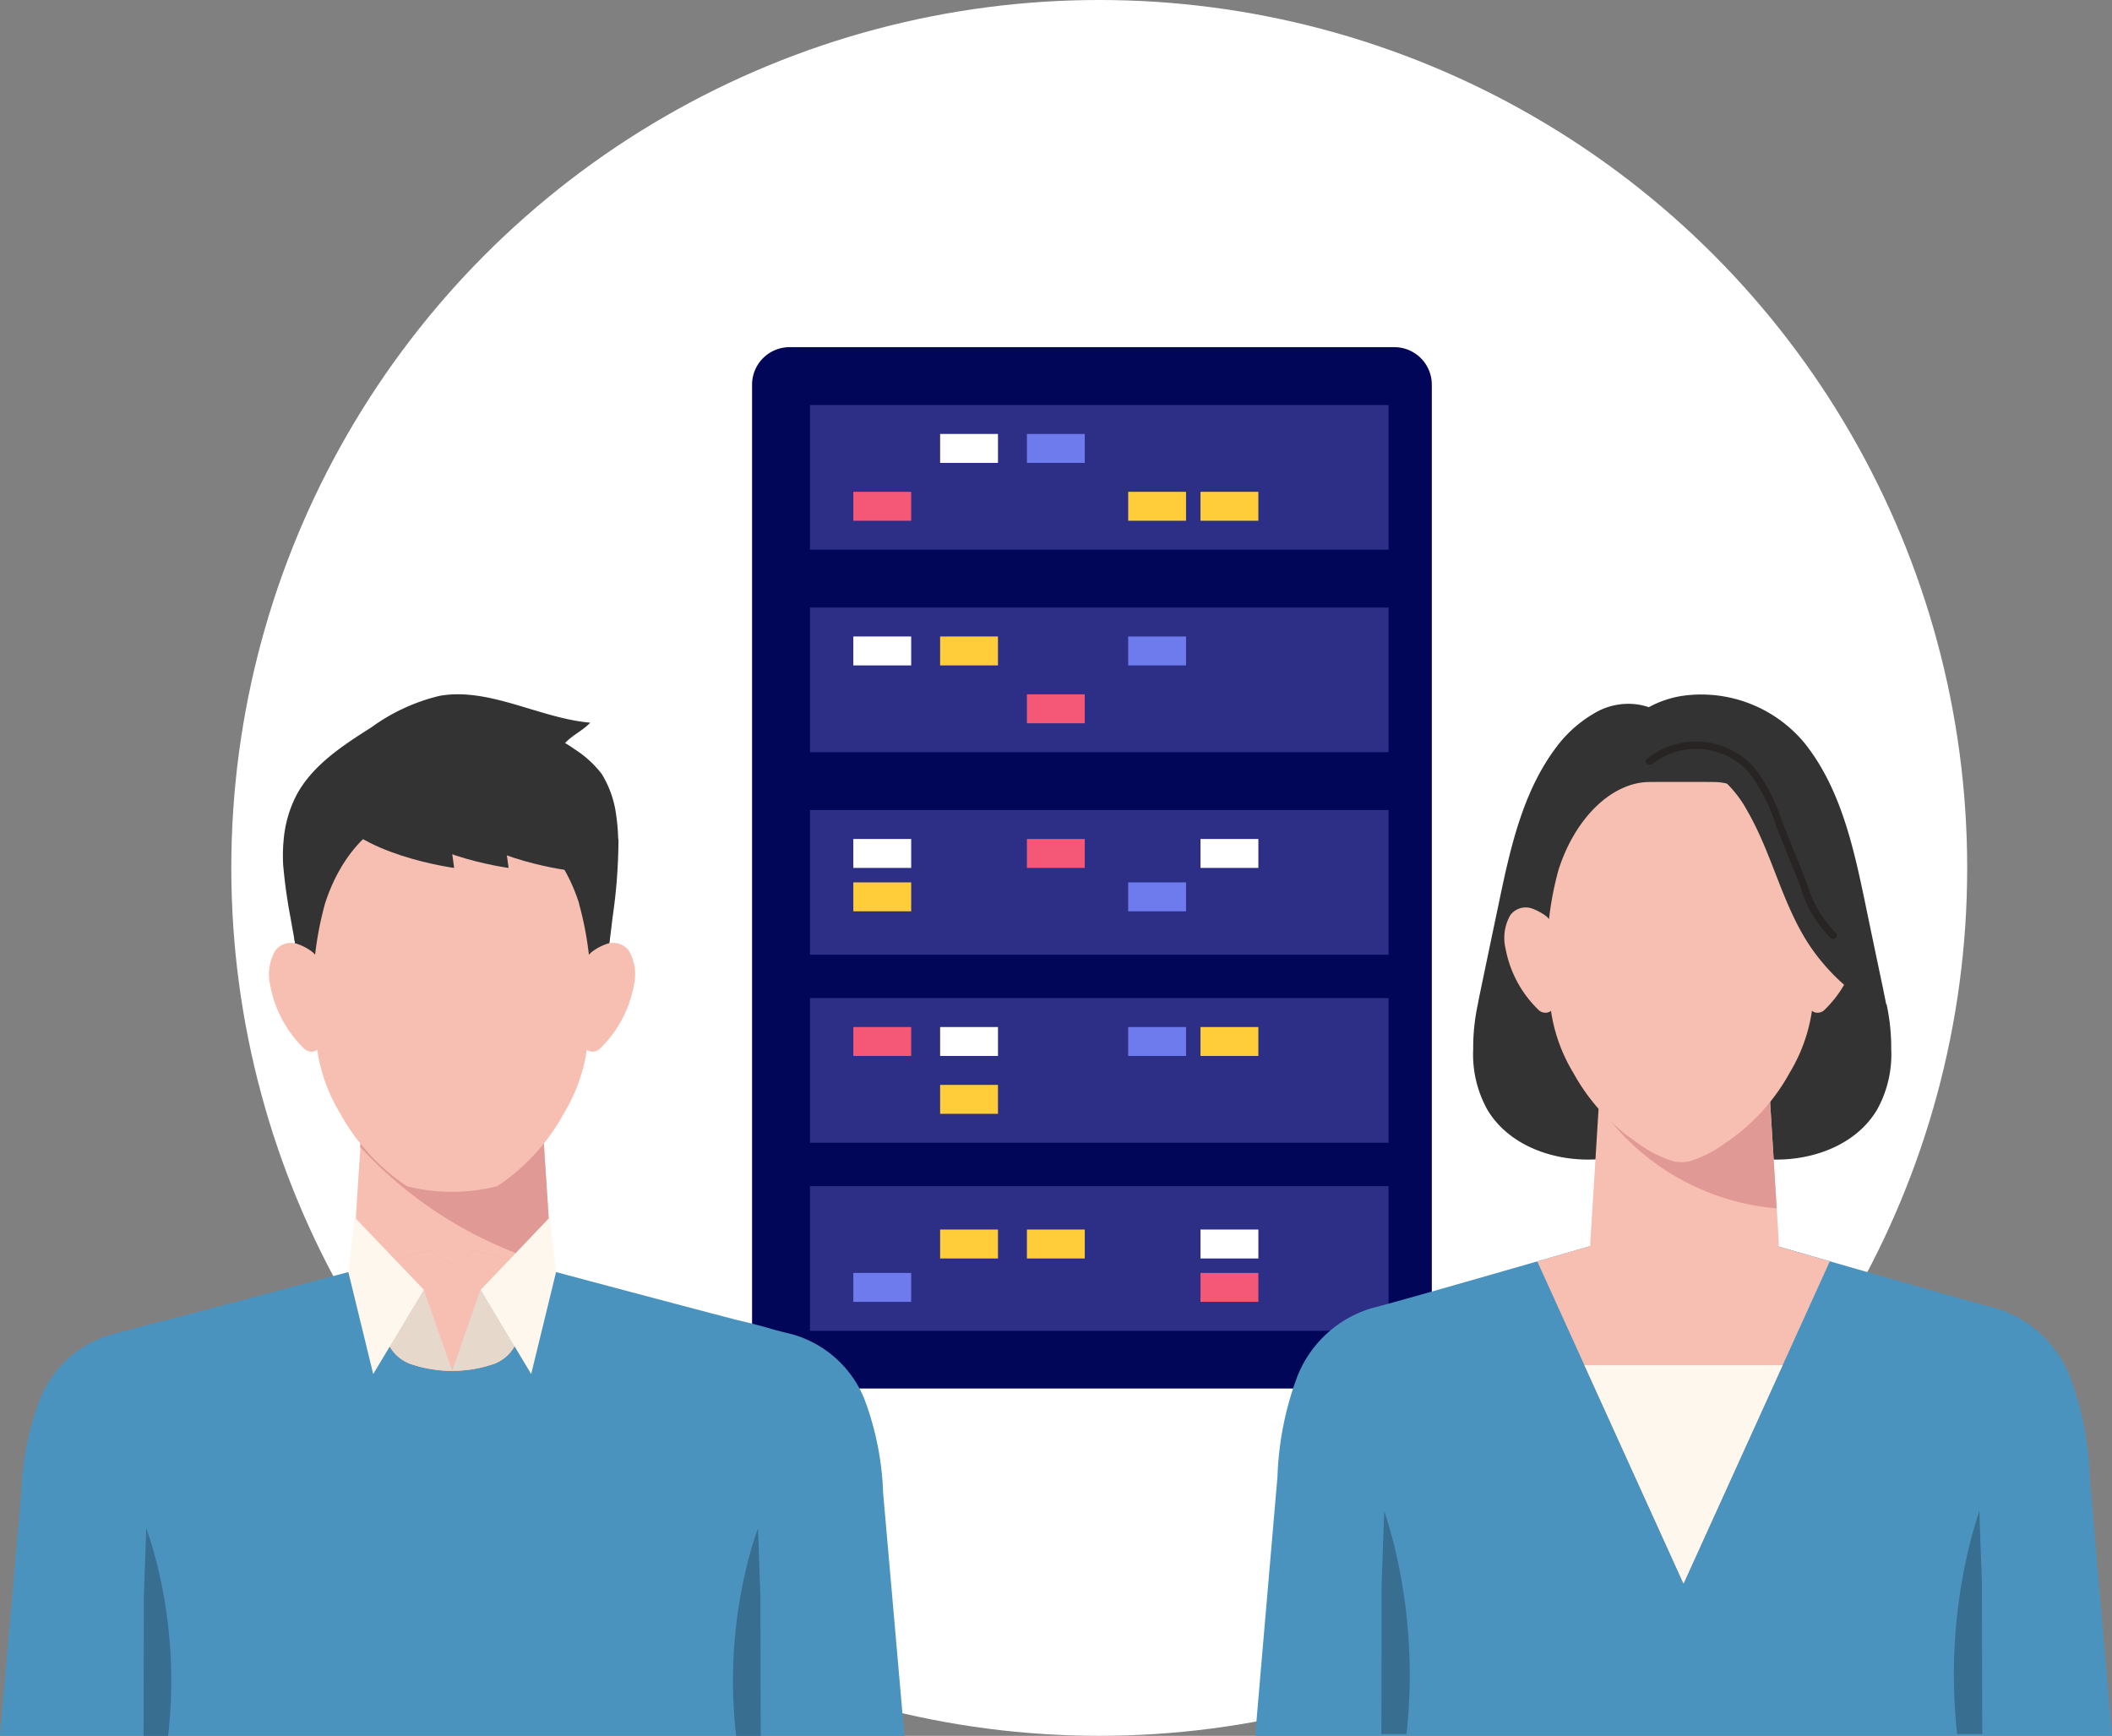 <svg xmlns="http://www.w3.org/2000/svg" width="121.667" height="100" viewBox="0 0 121.667 100"><rect x="0" y="0" width="121.667" height="100" fill="#808080" stroke="none"/><g transform="translate(-20.008)"><circle cx="50" cy="50" r="50" transform="translate(33.333)" fill="#fff"/><g transform="translate(63.333 20)"><path d="M76,81.842V26.158A2.159,2.159,0,0,1,78.158,24H113a2.159,2.159,0,0,1,2.158,2.158V81.833A2.159,2.159,0,0,1,113,83.992H78.158A2.159,2.159,0,0,1,76,81.833Z" transform="translate(-76 -24)" fill="#020659"/><rect width="33.333" height="8.333" transform="translate(3.333 3.333)" fill="#2d2e85"/><rect width="3.333" height="1.667" transform="translate(10.833 5)" fill="#fff"/><rect width="3.333" height="1.667" transform="translate(15.833 5)" fill="#6d7bed"/><rect width="3.333" height="1.667" transform="translate(5.833 8.333)" fill="#f55877"/><rect width="3.333" height="1.667" transform="translate(21.667 8.333)" fill="#ffcd3a"/><rect width="3.333" height="1.667" transform="translate(25.833 8.333)" fill="#ffcd3a"/><rect width="33.333" height="8.333" transform="translate(3.333 15)" fill="#2d2e85"/><rect width="3.333" height="1.667" transform="translate(5.833 16.667)" fill="#fff"/><rect width="3.333" height="1.667" transform="translate(10.833 16.667)" fill="#ffcd3a"/><rect width="3.333" height="1.667" transform="translate(21.667 16.667)" fill="#6d7bed"/><rect width="3.333" height="1.667" transform="translate(15.833 20)" fill="#f55877"/><rect width="33.333" height="8.333" transform="translate(3.333 26.667)" fill="#2d2e85"/><rect width="3.333" height="1.667" transform="translate(5.833 28.333)" fill="#fff"/><rect width="3.333" height="1.667" transform="translate(15.833 28.333)" fill="#f55877"/><rect width="3.333" height="1.667" transform="translate(25.833 28.333)" fill="#fff"/><rect width="3.333" height="1.667" transform="translate(5.833 30.833)" fill="#ffcd3a"/><rect width="3.333" height="1.667" transform="translate(21.667 30.833)" fill="#6d7bed"/><rect width="33.333" height="8.333" transform="translate(3.333 37.5)" fill="#2d2e85"/><rect width="3.333" height="1.667" transform="translate(5.833 39.167)" fill="#f55877"/><rect width="3.333" height="1.667" transform="translate(10.833 39.167)" fill="#fff"/><rect width="3.333" height="1.667" transform="translate(21.667 39.167)" fill="#6d7bed"/><rect width="3.333" height="1.667" transform="translate(25.833 39.167)" fill="#ffcd3a"/><rect width="3.333" height="1.667" transform="translate(10.833 42.5)" fill="#ffcd3a"/><rect width="33.333" height="8.333" transform="translate(3.333 48.333)" fill="#2d2e85"/><rect width="3.333" height="1.667" transform="translate(10.833 50.833)" fill="#ffcd3a"/><rect width="3.333" height="1.667" transform="translate(15.833 50.833)" fill="#ffcd3a"/><rect width="3.333" height="1.667" transform="translate(25.833 50.833)" fill="#fff"/><rect width="3.333" height="1.667" transform="translate(5.833 53.333)" fill="#6d7bed"/><rect width="3.333" height="1.667" transform="translate(25.833 53.333)" fill="#f55877"/></g><g transform="translate(20.008 39.998)"><path d="M74.885,100.415A16.939,16.939,0,0,0,73.8,94.99a6.338,6.338,0,0,0-4.125-3.708c-.2-.05-.583-.142-1.108-.283-.767-.233-1.55-.417-2.308-.6C60.885,88.99,51.352,86.44,51.352,86.44l-.008.008a.075.075,0,0,1-.042-.008,3.668,3.668,0,0,1-1.242.758,3.35,3.35,0,0,1-1.242-.758.075.075,0,0,0-.042.008l-.008-.008S39.235,88.982,33.86,90.4c-.767.183-1.55.375-2.308.6-.525.133-.908.233-1.108.283a6.338,6.338,0,0,0-4.125,3.708,16.717,16.717,0,0,0-1.083,5.425q-.612,7-1.225,13.992h52.1Q75.5,107.407,74.885,100.415Z" transform="translate(-24.01 -54.405)" fill="#4b93bf"/><path d="M35.347,117.608a27.834,27.834,0,0,0-.7-10.133c-.158-.617-.35-1.225-.558-1.825l-.1,2.85c-.017.358-.025.708-.042,1.067q0,4.025-.017,8.042h1.417Z" transform="translate(-25.663 -57.606)" fill="#386e8f"/><path d="M74.864,117.608a27.835,27.835,0,0,1,.7-10.133c.158-.617.35-1.225.558-1.825l.1,2.85c.017.358.025.708.042,1.067q0,4.025.017,8.042H74.864Z" transform="translate(-32.456 -57.606)" fill="#386e8f"/><g transform="translate(20.3 23.502)"><path d="M59.878,85.927s-.017.017-.025.017a9.464,9.464,0,0,1-11.483-.025h0q.25-3.875.5-7.742c1.75-.658,3.5-1.308,5.25-1.967h0c1.75.658,3.5,1.308,5.258,1.967Z" transform="translate(-48.37 -76.202)" fill="#f7bfb1"/><path d="M48.918,78.783a23.779,23.779,0,0,0,11.025,6.792q-.238-3.7-.483-7.408c-1.75-.658-3.5-1.308-5.258-1.967h0q-2.625.987-5.25,1.967c-.017.2-.025.408-.042.608Z" transform="translate(-48.46 -76.2)" fill="#e09995"/></g><g transform="translate(15.513)"><path d="M62.9,56.341a31.717,31.717,0,0,1-.342,4.525c-.183,1.6-.4,3.058-.583,3.9l-8.692-.975-8.925-1s-.167-.867-.35-1.917a30.147,30.147,0,0,1-.425-3.05,9.8,9.8,0,0,1,.033-1.483,6.883,6.883,0,0,1,.733-2.533c.925-1.725,2.65-2.85,4.308-3.9a11.044,11.044,0,0,1,3.958-1.825,5.9,5.9,0,0,1,.658-.075c2.658-.15,5.308,1.392,8,1.625-.425.458-1.033.717-1.45,1.175h0a6.023,6.023,0,0,1,.542.35,6.107,6.107,0,0,1,1.567,1.425,5.971,5.971,0,0,1,.833,2.358,11.2,11.2,0,0,1,.117,1.392Z" transform="translate(-42.784 -47.998)" fill="#333"/><path d="M62.624,58.978a8.389,8.389,0,0,0-2.667-5.583c-1.775-1.558-4.25-1.792-6.517-1.825a12.882,12.882,0,0,0-5.433,1c-2.492,1.125-3.6,3.817-3.817,6.4a24.638,24.638,0,0,0,.667,6.708l8.542.567h.017c2.85-.192,5.7-.375,8.542-.567a25.037,25.037,0,0,0,.667-6.708Z" transform="translate(-42.879 -48.593)" fill="#333"/><path d="M60.988,61.432c-.858-2.708-2.658-4.7-4.642-5.142A3.685,3.685,0,0,0,55.6,56.2c-.658-.008-3.217-.008-3.875,0a3.226,3.226,0,0,0-.742.092c-1.983.442-3.783,2.433-4.642,5.142a19.119,19.119,0,0,0-.542,7.442,9.864,9.864,0,0,0,1.433,4.658A11.985,11.985,0,0,0,51.054,77.7a10.629,10.629,0,0,0,5.217,0,11.829,11.829,0,0,0,3.817-4.167,9.864,9.864,0,0,0,1.433-4.658,19.107,19.107,0,0,0-.542-7.442Z" transform="translate(-43.134 -49.363)" fill="#f7bfb1"/><path d="M45.629,66.781A1.458,1.458,0,0,0,45.1,65.7a3.063,3.063,0,0,0-.792-.433,1.144,1.144,0,0,0-1.342.367,2.761,2.761,0,0,0-.283,2.008,6.775,6.775,0,0,0,1.917,3.6.624.624,0,0,0,.558.2c.5-.1.567-.8.575-1.367,0-1.1-.025-2.192-.1-3.283Z" transform="translate(-42.626 -50.862)" fill="#f7bfb1"/><path d="M64.278,66.781A1.458,1.458,0,0,1,64.8,65.7a3.063,3.063,0,0,1,.792-.433,1.144,1.144,0,0,1,1.342.367,2.761,2.761,0,0,1,.283,2.008,6.775,6.775,0,0,1-1.917,3.6.624.624,0,0,1-.558.2c-.5-.1-.567-.8-.575-1.367,0-1.1.025-2.192.1-3.283Z" transform="translate(-46.217 -50.862)" fill="#f7bfb1"/><path d="M53.4,55.14c.183,1.35.375,2.7.558,4.05,0,0-5.675-.742-7.242-3.458-.083-.083,6.683-.583,6.683-.583Z" transform="translate(-43.308 -49.188)" fill="#333"/><path d="M57.163,55.14c.183,1.35.375,2.7.558,4.05,0,0-5.675-.742-7.242-3.458-.083-.083,6.683-.583,6.683-.583Z" transform="translate(-43.935 -49.188)" fill="#333"/><path d="M61.153,55.29c.183,1.35.375,2.7.558,4.05,0,0-5.675-.742-7.242-3.458-.083-.083,6.683-.583,6.683-.583Z" transform="translate(-44.6 -49.213)" fill="#333"/></g><path d="M60.04,87.682,57.682,91.94A2.3,2.3,0,0,1,56.432,93h-.008a7.274,7.274,0,0,1-2.35.383A7.363,7.363,0,0,1,51.715,93h-.008a2.316,2.316,0,0,1-1.258-1.058L48.09,87.69c1.017-.275,1.942-.517,2.683-.717,1.225-.325,2-.533,2-.533a.008.008,0,0,0,.008.008.075.075,0,0,0,.042-.008,3.668,3.668,0,0,0,1.242.758,3.423,3.423,0,0,0,1.242-.758c.017,0,.025.008.042.008l.008-.008s.767.208,2,.533h0c.75.2,1.667.442,2.683.717Z" transform="translate(-28.023 -54.405)" fill="#f1947d"/><path d="M60.04,87.68l-1.958,3.533-.4.717a2.3,2.3,0,0,1-1.25,1.058h-.008a7.274,7.274,0,0,1-2.35.383,7.363,7.363,0,0,1-2.358-.383h-.008a2.316,2.316,0,0,1-1.258-1.058l-.817-1.467L48.09,87.68c1.017-.275,1.942-.517,2.683-.717,1.225-.325,2-.533,2-.533a.008.008,0,0,0,.008.008.075.075,0,0,0,.042-.008,3.668,3.668,0,0,0,1.242.758,3.423,3.423,0,0,0,1.242-.758c.017,0,.025.008.042.008l.008-.008s.767.208,2,.533h0c.75.2,1.667.442,2.683.717Z" transform="translate(-28.023 -54.403)" fill="#f7bfb1"/><g transform="translate(21.608 34.302)"><path d="M59.278,91.677l-.4.717a2.3,2.3,0,0,1-1.25,1.058H57.62a7.274,7.274,0,0,1-2.35.383L56.9,89.16l2.383,2.517Z" transform="translate(-50.828 -89.16)" fill="#e7d8cc"/><path d="M54.382,93.835a7.363,7.363,0,0,1-2.358-.383h-.008a2.316,2.316,0,0,1-1.258-1.058l-.817-1.467,2.8-1.767,1.642,4.675Z" transform="translate(-49.94 -89.16)" fill="#e7d8cc"/></g><path d="M52.44,88.325l-2.917,4.858L48.09,87.308V87.3l.358-3.15,2.333,2.442Z" transform="translate(-28.023 -54.023)" fill="#fef7ed"/><path d="M57.24,88.325l2.908,4.858,1.433-5.875V87.3l-.358-3.15L58.9,86.592Z" transform="translate(-29.548 -54.023)" fill="#fef7ed"/></g><g transform="translate(92.317 39.999)"><path d="M160.13,114.045H110.78q.638-7.462,1.283-14.917a18.157,18.157,0,0,1,1.142-5.783,6.649,6.649,0,0,1,4.333-3.95c1.808-.442,16.475-4.7,17.925-5.125,1.442.417,16.108,4.683,17.925,5.125a6.656,6.656,0,0,1,4.325,3.95,18.2,18.2,0,0,1,1.142,5.783q.638,7.462,1.283,14.917Z" transform="translate(-110.78 -54.044)" fill="#4b93bf"/><path d="M120.95,117.308a31.53,31.53,0,0,0-.717-10.9c-.167-.667-.358-1.317-.567-1.958-.033,1.025-.075,2.042-.108,3.067-.017.383-.025.767-.042,1.142q0,4.325-.017,8.65h1.442Z" transform="translate(-112.233 -57.407)" fill="#386e8f"/><path d="M159.264,117.308a31.531,31.531,0,0,1,.717-10.9c.167-.667.358-1.317.567-1.958.033,1.025.067,2.042.108,3.067.017.383.025.767.042,1.142q0,4.325.017,8.65h-1.442Z" transform="translate(-118.83 -57.407)" fill="#386e8f"/><path d="M149.641,65.858c-.05-.283-.117-.567-.167-.842-.35-1.658-.7-3.325-1.042-4.983-.675-3.242-1.417-6.608-3.475-9.2a7.728,7.728,0,0,0-7.083-2.742,5.952,5.952,0,0,0-1.908.65,3.949,3.949,0,0,0-.6-.15,3.809,3.809,0,0,0-2.583.525,7.267,7.267,0,0,0-1.983,1.717c-2.058,2.592-2.8,5.958-3.475,9.2q-.525,2.5-1.042,4.983c-.058.275-.117.558-.167.842a11.828,11.828,0,0,0-.267,2.583h0a6.568,6.568,0,0,0,.808,3.475c1.3,2.2,4.133,3.108,6.683,2.842,1.608-.167,1.533-.267,1.825-.617a27.707,27.707,0,0,0,2.725-.558,25.477,25.477,0,0,0,2.725.558c.292.35.217.45,1.825.617,2.542.267,5.383-.633,6.683-2.842a6.556,6.556,0,0,0,.808-3.467v-.008a11.88,11.88,0,0,0-.267-2.583Z" transform="translate(-113.291 -47.999)" fill="#333"/><g transform="translate(19.295 19.634)"><path d="M144.806,83.552l-.625-10.1c-1.6-.633-3.208-1.267-4.808-1.892h0c-1.6.633-3.208,1.267-4.808,1.9q-.312,5.05-.625,10.092a3.2,3.2,0,0,0,1.125,2.425,6.111,6.111,0,0,0,8.625,0A3.219,3.219,0,0,0,144.8,83.56Z" transform="translate(-133.934 -71.56)" fill="#f7bfb1"/><path d="M144.78,81.543c-.167-2.7-.333-5.392-.5-8.092-1.6-.633-3.208-1.267-4.808-1.892h0c-1.6.633-3.208,1.267-4.808,1.9-.042.717-.092,1.433-.133,2.158a13.923,13.923,0,0,0,10.25,5.925Z" transform="translate(-134.034 -71.56)" fill="#e09995"/></g><g transform="translate(14.363 1.308)"><path d="M147.373,56.736a8.1,8.1,0,0,0-2.583-5.4c-1.717-1.508-4.108-1.733-6.308-1.767a12.5,12.5,0,0,0-5.258.967c-2.408,1.083-3.483,3.692-3.692,6.192a24.068,24.068,0,0,0,.642,6.492s8.267.542,8.267.55h.017q4.137-.275,8.267-.542a24.068,24.068,0,0,0,.642-6.492Z" transform="translate(-128.261 -49.568)" fill="#333"/><path d="M145.787,59.117c-.833-2.617-2.575-4.542-4.492-4.975a3.437,3.437,0,0,0-.717-.083c-.642-.008-3.108-.008-3.75,0a3.437,3.437,0,0,0-.717.083c-1.917.425-3.658,2.358-4.492,4.975a18.537,18.537,0,0,0-.525,7.2,9.575,9.575,0,0,0,1.383,4.508,11.54,11.54,0,0,0,3.7,4.033,6.581,6.581,0,0,0,2.008,1.033,1.055,1.055,0,0,0,.233.05c.092.008.183.017.283.017a1.665,1.665,0,0,0,.283-.017,1.056,1.056,0,0,0,.233-.05,6.673,6.673,0,0,0,2.008-1.033,11.54,11.54,0,0,0,3.7-4.033,9.575,9.575,0,0,0,1.383-4.508A18.525,18.525,0,0,0,145.787,59.117Z" transform="translate(-128.508 -50.315)" fill="#f7bfb1"/><path d="M130.928,64.29a1.46,1.46,0,0,0-.508-1.05,3.148,3.148,0,0,0-.767-.425,1.105,1.105,0,0,0-1.3.358,2.638,2.638,0,0,0-.275,1.942,6.556,6.556,0,0,0,1.858,3.483.588.588,0,0,0,.542.192c.483-.1.55-.775.55-1.325,0-1.058-.025-2.125-.1-3.175Z" transform="translate(-128.016 -51.763)" fill="#f7bfb1"/><path d="M148.97,64.29a1.46,1.46,0,0,1,.508-1.05,3.148,3.148,0,0,1,.767-.425,1.105,1.105,0,0,1,1.3.358,2.638,2.638,0,0,1,.275,1.942,6.556,6.556,0,0,1-1.858,3.483.588.588,0,0,1-.542.192c-.483-.1-.55-.775-.55-1.325,0-1.058.025-2.125.1-3.175Z" transform="translate(-131.491 -51.763)" fill="#f7bfb1"/><path d="M147.744,54.871a7.807,7.807,0,0,0-2.633-3.967,8.623,8.623,0,0,0-4.167-1.092,5.186,5.186,0,0,0-2.842.358,2.356,2.356,0,0,0-1.108,1.333,2.309,2.309,0,0,0-.125.858,1.143,1.143,0,0,0,.442.842h0c.075.058.15.108.225.167,0,0,.258-1.183,2.3-1.167a3.946,3.946,0,0,1,2.058.858,6.724,6.724,0,0,1,1.608,1.992c1.417,2.467,1.983,5.317,3.55,7.692a11.716,11.716,0,0,0,3.875,3.625,63.11,63.11,0,0,0-3.175-11.5Z" transform="translate(-129.491 -49.602)" fill="#333"/><path d="M138.163,52.56a4.082,4.082,0,0,1,5.575.5,9.986,9.986,0,0,1,1.55,3.075c.467,1.167.942,2.333,1.408,3.5a6.788,6.788,0,0,0,1.733,2.95c.208.167.508-.125.3-.3a6.485,6.485,0,0,1-1.658-2.842c-.492-1.217-.983-2.442-1.475-3.658a9.326,9.326,0,0,0-1.658-3.125,4.51,4.51,0,0,0-6.083-.408c-.217.167.083.458.3.3h0Z" transform="translate(-129.643 -49.85)" fill="#282424"/></g><path d="M138.705,84.27c-.7.2-4.492,1.308-8.425,2.442l8.425,18.558,8.425-18.558c-3.933-1.133-7.725-2.242-8.425-2.442Z" transform="translate(-114.03 -54.044)" fill="#f7bfb1"/><path d="M139.248,106.955l5.708-12.575H133.54Z" transform="translate(-114.573 -55.729)" fill="#fef7ed"/></g></g></svg>